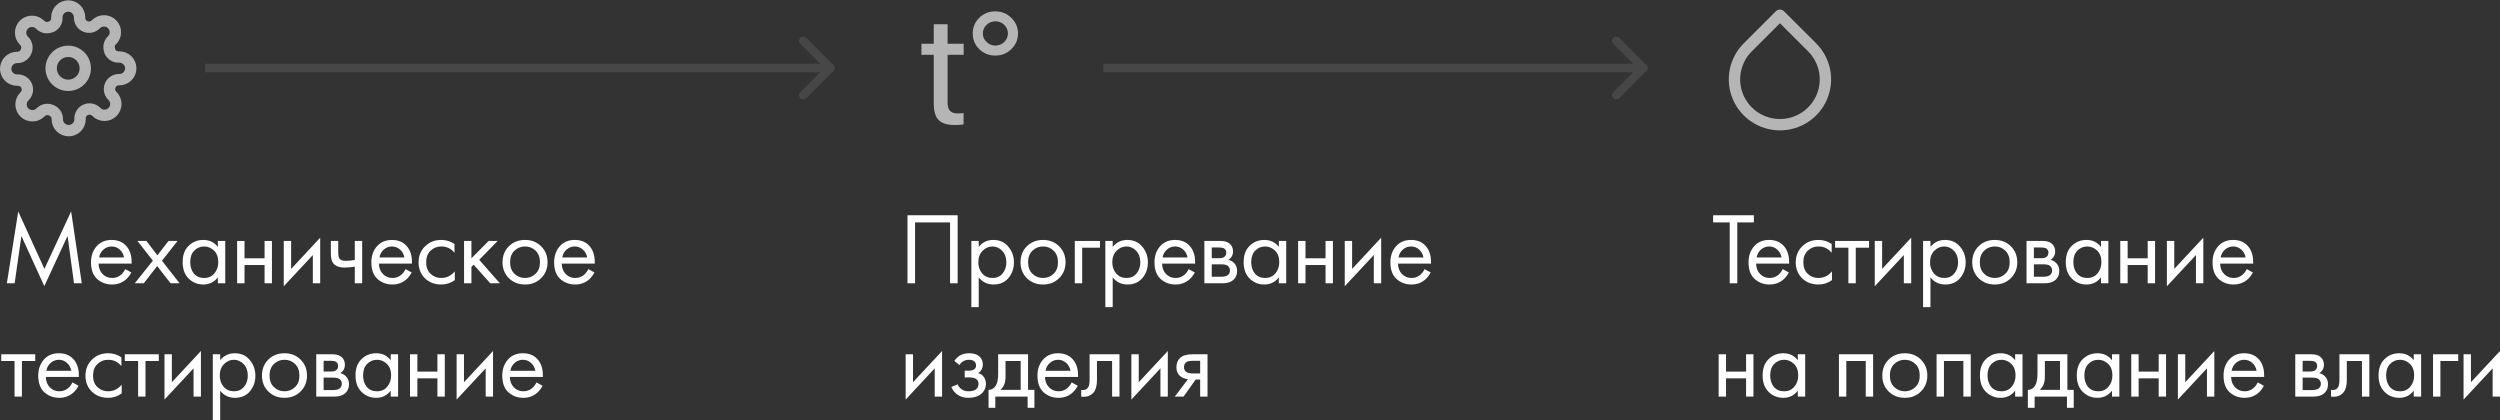 <?xml version="1.0" encoding="UTF-8"?> <svg xmlns="http://www.w3.org/2000/svg" width="440" height="74" viewBox="0 0 440 74" fill="none"><rect x="0" y="0" width="440" height="74" fill="#333333" stroke="none"/> <path d="M308.679 39.142H305.761V49.857H304.429V39.142H301.511V37.886H308.679V39.142Z" fill="white"></path> <path d="M313.756 47.363L314.837 47.955C314.585 48.434 314.279 48.834 313.918 49.157C313.234 49.768 312.405 50.073 311.433 50.073C310.424 50.073 309.554 49.75 308.821 49.104C308.101 48.446 307.741 47.47 307.741 46.178C307.741 45.041 308.065 44.102 308.713 43.36C309.374 42.606 310.256 42.229 311.361 42.229C312.61 42.229 313.552 42.684 314.189 43.593C314.693 44.311 314.927 45.245 314.891 46.393H309.073C309.085 47.147 309.32 47.758 309.776 48.224C310.232 48.691 310.79 48.924 311.451 48.924C312.039 48.924 312.55 48.745 312.982 48.386C313.318 48.099 313.576 47.758 313.756 47.363ZM309.163 45.316H313.558C313.45 44.73 313.192 44.264 312.784 43.916C312.387 43.557 311.913 43.378 311.361 43.378C310.82 43.378 310.34 43.563 309.92 43.934C309.512 44.293 309.26 44.754 309.163 45.316Z" fill="white"></path> <path d="M322.374 42.947V44.491C321.785 43.749 321.005 43.378 320.032 43.378C319.3 43.378 318.675 43.629 318.159 44.132C317.643 44.622 317.385 45.298 317.385 46.16C317.385 47.022 317.643 47.698 318.159 48.188C318.675 48.679 319.294 48.924 320.014 48.924C320.975 48.924 321.779 48.535 322.428 47.758V49.301C321.719 49.816 320.927 50.073 320.05 50.073C318.885 50.073 317.925 49.708 317.168 48.978C316.424 48.236 316.052 47.303 316.052 46.178C316.052 45.041 316.43 44.102 317.186 43.36C317.943 42.606 318.897 42.229 320.05 42.229C320.915 42.229 321.689 42.469 322.374 42.947Z" fill="white"></path> <path d="M328.956 43.593H326.615V49.857H325.318V43.593H322.977V42.409H328.956V43.593Z" fill="white"></path> <path d="M329.959 42.409H331.255V47.327L336.371 41.834V49.857H335.074V44.886L329.959 50.378V42.409Z" fill="white"></path> <path d="M339.76 48.816V54.057H338.463V42.409H339.76V43.45C340.42 42.636 341.273 42.229 342.318 42.229C343.434 42.229 344.317 42.624 344.965 43.414C345.626 44.192 345.956 45.113 345.956 46.178C345.956 47.255 345.632 48.176 344.983 48.942C344.335 49.696 343.464 50.073 342.372 50.073C341.279 50.073 340.408 49.654 339.76 48.816ZM342.192 48.924C342.924 48.924 343.512 48.661 343.957 48.134C344.401 47.596 344.623 46.944 344.623 46.178C344.623 45.316 344.377 44.634 343.885 44.132C343.392 43.629 342.822 43.378 342.174 43.378C341.525 43.378 340.949 43.629 340.444 44.132C339.94 44.634 339.688 45.31 339.688 46.16C339.688 46.938 339.916 47.596 340.372 48.134C340.841 48.661 341.447 48.924 342.192 48.924Z" fill="white"></path> <path d="M353.905 48.96C353.161 49.702 352.218 50.073 351.078 50.073C349.937 50.073 348.988 49.702 348.232 48.96C347.487 48.218 347.115 47.285 347.115 46.16C347.115 45.023 347.487 44.084 348.232 43.342C348.988 42.6 349.937 42.229 351.078 42.229C352.218 42.229 353.161 42.6 353.905 43.342C354.662 44.084 355.04 45.023 355.04 46.16C355.04 47.285 354.662 48.218 353.905 48.96ZM352.933 44.114C352.428 43.623 351.81 43.378 351.078 43.378C350.345 43.378 349.721 43.629 349.204 44.132C348.7 44.622 348.448 45.298 348.448 46.16C348.448 47.022 348.706 47.698 349.222 48.188C349.739 48.679 350.357 48.924 351.078 48.924C351.798 48.924 352.416 48.679 352.933 48.188C353.449 47.698 353.707 47.022 353.707 46.16C353.707 45.286 353.449 44.605 352.933 44.114Z" fill="white"></path> <path d="M356.668 42.409H359.496C360.181 42.409 360.703 42.552 361.063 42.84C361.495 43.187 361.712 43.653 361.712 44.239C361.712 44.886 361.441 45.382 360.901 45.729C361.273 45.825 361.585 45.992 361.838 46.232C362.234 46.615 362.432 47.093 362.432 47.668C362.432 48.386 362.174 48.948 361.658 49.355C361.213 49.69 360.625 49.857 359.892 49.857H356.668V42.409ZM357.965 45.442H359.334C359.682 45.442 359.958 45.37 360.163 45.227C360.403 45.047 360.523 44.79 360.523 44.455C360.523 44.156 360.403 43.916 360.163 43.737C359.982 43.617 359.634 43.557 359.118 43.557H357.965V45.442ZM357.965 48.709H359.568C360.121 48.709 360.511 48.625 360.739 48.458C361.027 48.242 361.171 47.967 361.171 47.632C361.171 47.273 361.045 46.992 360.793 46.788C360.565 46.609 360.175 46.519 359.622 46.519H357.965V48.709Z" fill="white"></path> <path d="M369.775 43.468V42.409H371.072V49.857H369.775V48.816C369.126 49.654 368.274 50.073 367.217 50.073C366.209 50.073 365.35 49.726 364.642 49.032C363.933 48.338 363.579 47.369 363.579 46.124C363.579 44.904 363.927 43.952 364.624 43.27C365.332 42.576 366.197 42.229 367.217 42.229C368.298 42.229 369.15 42.642 369.775 43.468ZM367.361 43.378C366.677 43.378 366.095 43.623 365.614 44.114C365.146 44.593 364.912 45.263 364.912 46.124C364.912 46.95 365.128 47.626 365.56 48.152C366.005 48.667 366.605 48.924 367.361 48.924C368.118 48.924 368.718 48.655 369.163 48.116C369.619 47.578 369.847 46.92 369.847 46.142C369.847 45.257 369.595 44.575 369.09 44.096C368.586 43.617 368.01 43.378 367.361 43.378Z" fill="white"></path> <path d="M373.168 49.857V42.409H374.464V45.46H377.995V42.409H379.291V49.857H377.995V46.645H374.464V49.857H373.168Z" fill="white"></path> <path d="M381.373 42.409H382.67V47.327L387.785 41.834V49.857H386.488V44.886L381.373 50.378V42.409Z" fill="white"></path> <path d="M395.425 47.363L396.506 47.955C396.254 48.434 395.947 48.834 395.587 49.157C394.903 49.768 394.074 50.073 393.102 50.073C392.093 50.073 391.223 49.75 390.49 49.104C389.77 48.446 389.409 47.47 389.409 46.178C389.409 45.041 389.734 44.102 390.382 43.36C391.042 42.606 391.925 42.229 393.03 42.229C394.278 42.229 395.221 42.684 395.857 43.593C396.362 44.311 396.596 45.245 396.56 46.393H390.742C390.754 47.147 390.988 47.758 391.445 48.224C391.901 48.691 392.459 48.924 393.12 48.924C393.708 48.924 394.218 48.745 394.651 48.386C394.987 48.099 395.245 47.758 395.425 47.363ZM390.832 45.316H395.227C395.119 44.73 394.861 44.264 394.453 43.916C394.056 43.557 393.582 43.378 393.03 43.378C392.489 43.378 392.009 43.563 391.589 43.934C391.181 44.293 390.928 44.754 390.832 45.316Z" fill="white"></path> <path d="M302.483 69.8V62.352H303.78V65.403H307.31V62.352H308.607V69.8H307.31V66.588H303.78V69.8H302.483Z" fill="white"></path> <path d="M316.416 63.411V62.352H317.713V69.8H316.416V68.759C315.768 69.597 314.916 70.016 313.859 70.016C312.85 70.016 311.992 69.669 311.283 68.975C310.575 68.281 310.221 67.311 310.221 66.067C310.221 64.847 310.569 63.895 311.265 63.213C311.974 62.519 312.838 62.172 313.859 62.172C314.94 62.172 315.792 62.585 316.416 63.411ZM314.003 63.321C313.319 63.321 312.736 63.566 312.256 64.057C311.788 64.535 311.553 65.206 311.553 66.067C311.553 66.893 311.77 67.569 312.202 68.095C312.646 68.61 313.246 68.867 314.003 68.867C314.759 68.867 315.36 68.598 315.804 68.059C316.26 67.521 316.488 66.863 316.488 66.085C316.488 65.2 316.236 64.517 315.732 64.039C315.228 63.56 314.651 63.321 314.003 63.321Z" fill="white"></path> <path d="M323.653 62.352H329.668V69.8H328.372V63.536H324.949V69.8H323.653V62.352Z" fill="white"></path> <path d="M338.075 68.903C337.33 69.645 336.388 70.016 335.247 70.016C334.106 70.016 333.158 69.645 332.401 68.903C331.657 68.161 331.284 67.228 331.284 66.103C331.284 64.966 331.657 64.027 332.401 63.285C333.158 62.543 334.106 62.172 335.247 62.172C336.388 62.172 337.33 62.543 338.075 63.285C338.831 64.027 339.209 64.966 339.209 66.103C339.209 67.228 338.831 68.161 338.075 68.903ZM337.102 64.057C336.598 63.566 335.979 63.321 335.247 63.321C334.514 63.321 333.89 63.572 333.374 64.075C332.869 64.565 332.617 65.241 332.617 66.103C332.617 66.964 332.875 67.641 333.392 68.131C333.908 68.622 334.526 68.867 335.247 68.867C335.967 68.867 336.586 68.622 337.102 68.131C337.618 67.641 337.876 66.964 337.876 66.103C337.876 65.229 337.618 64.547 337.102 64.057Z" fill="white"></path> <path d="M340.838 62.352H346.853V69.8H345.557V63.536H342.135V69.8H340.838V62.352Z" fill="white"></path> <path d="M354.665 63.411V62.352H355.962V69.8H354.665V68.759C354.017 69.597 353.164 70.016 352.108 70.016C351.099 70.016 350.241 69.669 349.532 68.975C348.824 68.281 348.469 67.311 348.469 66.067C348.469 64.847 348.818 63.895 349.514 63.213C350.223 62.519 351.087 62.172 352.108 62.172C353.188 62.172 354.041 62.585 354.665 63.411ZM352.252 63.321C351.567 63.321 350.985 63.566 350.505 64.057C350.036 64.535 349.802 65.206 349.802 66.067C349.802 66.893 350.018 67.569 350.451 68.095C350.895 68.61 351.495 68.867 352.252 68.867C353.008 68.867 353.609 68.598 354.053 68.059C354.509 67.521 354.737 66.863 354.737 66.085C354.737 65.2 354.485 64.517 353.981 64.039C353.477 63.56 352.9 63.321 352.252 63.321Z" fill="white"></path> <path d="M358.598 62.352H363.858V68.616H364.974V71.775H363.785V69.8H358.094V71.775H356.905V68.616C357.53 68.604 357.992 68.281 358.292 67.647C358.496 67.228 358.598 66.57 358.598 65.672V62.352ZM362.561 68.616V63.536H359.895V66.336C359.895 67.329 359.595 68.089 358.995 68.616H362.561Z" fill="white"></path> <path d="M371.71 63.411V62.352H373.006V69.8H371.71V68.759C371.061 69.597 370.209 70.016 369.152 70.016C368.143 70.016 367.285 69.669 366.577 68.975C365.868 68.281 365.514 67.311 365.514 66.067C365.514 64.847 365.862 63.895 366.558 63.213C367.267 62.519 368.131 62.172 369.152 62.172C370.233 62.172 371.085 62.585 371.71 63.411ZM369.296 63.321C368.612 63.321 368.029 63.566 367.549 64.057C367.081 64.535 366.847 65.206 366.847 66.067C366.847 66.893 367.063 67.569 367.495 68.095C367.939 68.61 368.54 68.867 369.296 68.867C370.053 68.867 370.653 68.598 371.097 68.059C371.554 67.521 371.782 66.863 371.782 66.085C371.782 65.2 371.53 64.517 371.025 64.039C370.521 63.56 369.945 63.321 369.296 63.321Z" fill="white"></path> <path d="M375.102 69.8V62.352H376.399V65.403H379.929V62.352H381.226V69.8H379.929V66.588H376.399V69.8H375.102Z" fill="white"></path> <path d="M383.308 62.352H384.605V67.27L389.72 61.777V69.8H388.423V64.829L383.308 70.321V62.352Z" fill="white"></path> <path d="M397.36 67.305L398.441 67.898C398.188 68.376 397.882 68.777 397.522 69.1C396.838 69.711 396.009 70.016 395.037 70.016C394.028 70.016 393.157 69.693 392.425 69.046C391.704 68.388 391.344 67.413 391.344 66.121C391.344 64.984 391.668 64.045 392.317 63.303C392.977 62.549 393.86 62.172 394.964 62.172C396.213 62.172 397.156 62.627 397.792 63.536C398.296 64.254 398.531 65.188 398.495 66.336H392.677C392.689 67.09 392.923 67.7 393.379 68.167C393.836 68.634 394.394 68.867 395.055 68.867C395.643 68.867 396.153 68.688 396.585 68.329C396.922 68.041 397.18 67.7 397.36 67.305ZM392.767 65.259H397.162C397.054 64.673 396.796 64.206 396.387 63.859C395.991 63.5 395.517 63.321 394.964 63.321C394.424 63.321 393.944 63.506 393.524 63.877C393.115 64.236 392.863 64.697 392.767 65.259Z" fill="white"></path> <path d="M403.967 62.352H406.795C407.479 62.352 408.002 62.495 408.362 62.782C408.794 63.129 409.01 63.596 409.01 64.182C409.01 64.829 408.74 65.325 408.2 65.672C408.572 65.768 408.884 65.935 409.136 66.175C409.533 66.558 409.731 67.036 409.731 67.611C409.731 68.329 409.473 68.891 408.956 69.298C408.512 69.633 407.924 69.8 407.191 69.8H403.967V62.352ZM405.264 65.385H406.633C406.981 65.385 407.257 65.313 407.461 65.17C407.701 64.99 407.822 64.733 407.822 64.398C407.822 64.099 407.701 63.859 407.461 63.68C407.281 63.56 406.933 63.5 406.417 63.5H405.264V65.385ZM405.264 68.652H406.867C407.419 68.652 407.81 68.568 408.038 68.4C408.326 68.185 408.47 67.91 408.47 67.575C408.47 67.216 408.344 66.934 408.092 66.731C407.864 66.552 407.473 66.462 406.921 66.462H405.264V68.652Z" fill="white"></path> <path d="M417.002 62.352V69.8H415.705V63.536H413.039V66.893C413.039 67.862 412.847 68.58 412.463 69.046C412.03 69.573 411.43 69.836 410.662 69.836C410.566 69.836 410.434 69.824 410.265 69.8V68.616C410.385 68.64 410.482 68.652 410.554 68.652C410.974 68.652 411.286 68.49 411.49 68.167C411.658 67.904 411.742 67.479 411.742 66.893V62.352H417.002Z" fill="white"></path> <path d="M424.822 63.411V62.352H426.119V69.8H424.822V68.759C424.173 69.597 423.321 70.016 422.264 70.016C421.256 70.016 420.397 69.669 419.689 68.975C418.98 68.281 418.626 67.311 418.626 66.067C418.626 64.847 418.974 63.895 419.671 63.213C420.379 62.519 421.244 62.172 422.264 62.172C423.345 62.172 424.197 62.585 424.822 63.411ZM422.408 63.321C421.724 63.321 421.142 63.566 420.661 64.057C420.193 64.535 419.959 65.206 419.959 66.067C419.959 66.893 420.175 67.569 420.607 68.095C421.052 68.61 421.652 68.867 422.408 68.867C423.165 68.867 423.765 68.598 424.209 68.059C424.666 67.521 424.894 66.863 424.894 66.085C424.894 65.2 424.642 64.517 424.137 64.039C423.633 63.56 423.057 63.321 422.408 63.321Z" fill="white"></path> <path d="M428.215 69.8V62.352H432.645V63.536H429.511V69.8H428.215Z" fill="white"></path> <path d="M433.588 62.352H434.885V67.27L440 61.777V69.8H438.703V64.829L433.588 70.321V62.352Z" fill="white"></path> <path d="M313.267 2.682L318.93 8.326C320.05 9.441 320.813 10.863 321.122 12.41C321.432 13.958 321.273 15.562 320.668 17.02C320.062 18.478 319.036 19.724 317.719 20.601C316.403 21.478 314.855 21.946 313.272 21.946C311.688 21.946 310.14 21.478 308.824 20.601C307.507 19.724 306.481 18.478 305.875 17.02C305.27 15.562 305.112 13.958 305.421 12.41C305.73 10.863 306.493 9.441 307.613 8.326L313.267 2.682Z" stroke="white" stroke-opacity="0.64" stroke-width="2" stroke-linecap="round" stroke-linejoin="round"></path> <path d="M159.719 37.886H168.544V49.857H167.211V39.142H161.052V49.857H159.719V37.886Z" fill="white"></path> <path d="M172.256 48.816V54.057H170.96V42.409H172.256V43.45C172.917 42.636 173.769 42.229 174.814 42.229C175.931 42.229 176.813 42.624 177.462 43.414C178.122 44.192 178.452 45.113 178.452 46.178C178.452 47.255 178.128 48.176 177.48 48.942C176.831 49.696 175.961 50.073 174.868 50.073C173.775 50.073 172.905 49.654 172.256 48.816ZM174.688 48.924C175.42 48.924 176.009 48.661 176.453 48.134C176.897 47.596 177.119 46.944 177.119 46.178C177.119 45.316 176.873 44.634 176.381 44.132C175.889 43.629 175.318 43.378 174.67 43.378C174.021 43.378 173.445 43.629 172.941 44.132C172.437 44.634 172.184 45.31 172.184 46.16C172.184 46.938 172.412 47.596 172.869 48.134C173.337 48.661 173.943 48.924 174.688 48.924Z" fill="white"></path> <path d="M186.402 48.96C185.657 49.702 184.715 50.073 183.574 50.073C182.433 50.073 181.485 49.702 180.728 48.96C179.984 48.218 179.612 47.285 179.612 46.16C179.612 45.023 179.984 44.084 180.728 43.342C181.485 42.6 182.433 42.229 183.574 42.229C184.715 42.229 185.657 42.6 186.402 43.342C187.158 44.084 187.536 45.023 187.536 46.16C187.536 47.285 187.158 48.218 186.402 48.96ZM185.429 44.114C184.925 43.623 184.306 43.378 183.574 43.378C182.841 43.378 182.217 43.629 181.701 44.132C181.196 44.622 180.944 45.298 180.944 46.16C180.944 47.022 181.202 47.698 181.719 48.188C182.235 48.679 182.854 48.924 183.574 48.924C184.294 48.924 184.913 48.679 185.429 48.188C185.945 47.698 186.204 47.022 186.204 46.16C186.204 45.286 185.945 44.605 185.429 44.114Z" fill="white"></path> <path d="M189.165 49.857V42.409H193.596V43.593H190.462V49.857H189.165Z" fill="white"></path> <path d="M195.835 48.816V54.057H194.539V42.409H195.835V43.45C196.496 42.636 197.348 42.229 198.393 42.229C199.51 42.229 200.392 42.624 201.041 43.414C201.701 44.192 202.031 45.113 202.031 46.178C202.031 47.255 201.707 48.176 201.059 48.942C200.41 49.696 199.54 50.073 198.447 50.073C197.354 50.073 196.484 49.654 195.835 48.816ZM198.267 48.924C198.999 48.924 199.588 48.661 200.032 48.134C200.476 47.596 200.698 46.944 200.698 46.178C200.698 45.316 200.452 44.634 199.96 44.132C199.468 43.629 198.897 43.378 198.249 43.378C197.6 43.378 197.024 43.629 196.52 44.132C196.016 44.634 195.763 45.31 195.763 46.16C195.763 46.938 195.991 47.596 196.448 48.134C196.916 48.661 197.522 48.924 198.267 48.924Z" fill="white"></path> <path d="M209.206 47.363L210.287 47.955C210.035 48.434 209.729 48.834 209.368 49.157C208.684 49.768 207.855 50.073 206.883 50.073C205.874 50.073 205.004 49.75 204.271 49.104C203.551 48.446 203.191 47.47 203.191 46.178C203.191 45.041 203.515 44.102 204.163 43.36C204.824 42.606 205.706 42.229 206.811 42.229C208.06 42.229 209.002 42.684 209.638 43.593C210.143 44.311 210.377 45.245 210.341 46.393H204.523C204.535 47.147 204.769 47.758 205.226 48.224C205.682 48.691 206.24 48.924 206.901 48.924C207.489 48.924 207.999 48.745 208.432 48.386C208.768 48.099 209.026 47.758 209.206 47.363ZM204.613 45.316H209.008C208.9 44.73 208.642 44.264 208.234 43.916C207.837 43.557 207.363 43.378 206.811 43.378C206.27 43.378 205.79 43.563 205.37 43.934C204.962 44.293 204.709 44.754 204.613 45.316Z" fill="white"></path> <path d="M211.97 42.409H214.798C215.482 42.409 216.004 42.552 216.365 42.84C216.797 43.187 217.013 43.653 217.013 44.239C217.013 44.886 216.743 45.382 216.203 45.729C216.575 45.825 216.887 45.992 217.139 46.232C217.535 46.615 217.733 47.093 217.733 47.668C217.733 48.386 217.475 48.948 216.959 49.355C216.515 49.69 215.926 49.857 215.194 49.857H211.97V42.409ZM213.267 45.442H214.636C214.984 45.442 215.26 45.37 215.464 45.227C215.704 45.047 215.824 44.79 215.824 44.455C215.824 44.156 215.704 43.916 215.464 43.737C215.284 43.617 214.936 43.557 214.419 43.557H213.267V45.442ZM213.267 48.709H214.87C215.422 48.709 215.812 48.625 216.04 48.458C216.329 48.242 216.473 47.967 216.473 47.632C216.473 47.273 216.347 46.992 216.094 46.788C215.866 46.609 215.476 46.519 214.924 46.519H213.267V48.709Z" fill="white"></path> <path d="M225.076 43.468V42.409H226.373V49.857H225.076V48.816C224.428 49.654 223.575 50.073 222.519 50.073C221.51 50.073 220.652 49.726 219.943 49.032C219.235 48.338 218.881 47.369 218.881 46.124C218.881 44.904 219.229 43.952 219.925 43.27C220.634 42.576 221.498 42.229 222.519 42.229C223.599 42.229 224.452 42.642 225.076 43.468ZM222.663 43.378C221.978 43.378 221.396 43.623 220.916 44.114C220.447 44.593 220.213 45.263 220.213 46.124C220.213 46.95 220.429 47.626 220.862 48.152C221.306 48.667 221.906 48.924 222.663 48.924C223.419 48.924 224.02 48.655 224.464 48.116C224.92 47.578 225.148 46.92 225.148 46.142C225.148 45.257 224.896 44.575 224.392 44.096C223.888 43.617 223.311 43.378 222.663 43.378Z" fill="white"></path> <path d="M228.469 49.857V42.409H229.766V45.46H233.296V42.409H234.593V49.857H233.296V46.645H229.766V49.857H228.469Z" fill="white"></path> <path d="M236.675 42.409H237.971V47.327L243.087 41.834V49.857H241.79V44.886L236.675 50.378V42.409Z" fill="white"></path> <path d="M250.727 47.363L251.807 47.955C251.555 48.434 251.249 48.834 250.889 49.157C250.204 49.768 249.376 50.073 248.403 50.073C247.395 50.073 246.524 49.75 245.792 49.104C245.071 48.446 244.711 47.47 244.711 46.178C244.711 45.041 245.035 44.102 245.684 43.36C246.344 42.606 247.226 42.229 248.331 42.229C249.58 42.229 250.522 42.684 251.159 43.593C251.663 44.311 251.897 45.245 251.861 46.393H246.044C246.056 47.147 246.29 47.758 246.746 48.224C247.202 48.691 247.761 48.924 248.421 48.924C249.01 48.924 249.52 48.745 249.952 48.386C250.288 48.099 250.546 47.758 250.727 47.363ZM246.134 45.316H250.528C250.42 44.73 250.162 44.264 249.754 43.916C249.358 43.557 248.883 43.378 248.331 43.378C247.791 43.378 247.311 43.563 246.89 43.934C246.482 44.293 246.23 44.754 246.134 45.316Z" fill="white"></path> <path d="M159.395 62.352H160.691V67.27L165.806 61.777V69.8H164.51V64.829L159.395 70.321V62.352Z" fill="white"></path> <path d="M168.872 64.254L167.971 63.518C168.259 63.099 168.578 62.788 168.926 62.585C169.394 62.31 169.94 62.172 170.565 62.172C171.321 62.172 171.91 62.346 172.33 62.693C172.762 63.064 172.978 63.536 172.978 64.111C172.978 64.805 172.696 65.325 172.132 65.672C172.492 65.756 172.78 65.917 172.996 66.157C173.344 66.528 173.519 66.982 173.519 67.521C173.519 68.323 173.194 68.963 172.546 69.441C172.018 69.824 171.309 70.016 170.421 70.016C169.628 70.016 168.962 69.806 168.421 69.388C168.013 69.088 167.683 68.664 167.431 68.113L168.548 67.647C168.68 67.981 168.902 68.263 169.214 68.49C169.55 68.741 169.958 68.867 170.439 68.867C171.003 68.867 171.423 68.771 171.699 68.58C172.048 68.353 172.222 68.005 172.222 67.539C172.222 67.156 172.072 66.869 171.772 66.677C171.519 66.51 171.111 66.426 170.547 66.426H169.79V65.241H170.421C170.877 65.241 171.201 65.176 171.393 65.044C171.657 64.876 171.79 64.649 171.79 64.362C171.79 64.027 171.681 63.77 171.465 63.59C171.261 63.411 170.943 63.321 170.511 63.321C170.138 63.321 169.796 63.417 169.484 63.608C169.22 63.776 169.016 63.991 168.872 64.254Z" fill="white"></path> <path d="M175.678 62.352H180.937V68.616H182.054V71.775H180.865V69.8H175.173V71.775H173.985V68.616C174.609 68.604 175.071 68.281 175.371 67.647C175.576 67.228 175.678 66.57 175.678 65.672V62.352ZM179.64 68.616V63.536H176.974V66.336C176.974 67.329 176.674 68.089 176.074 68.616H179.64Z" fill="white"></path> <path d="M188.609 67.305L189.69 67.898C189.437 68.376 189.131 68.777 188.771 69.1C188.087 69.711 187.258 70.016 186.285 70.016C185.277 70.016 184.406 69.693 183.674 69.046C182.953 68.388 182.593 67.413 182.593 66.121C182.593 64.984 182.917 64.045 183.566 63.303C184.226 62.549 185.109 62.172 186.213 62.172C187.462 62.172 188.405 62.627 189.041 63.536C189.545 64.254 189.78 65.188 189.744 66.336H183.926C183.938 67.09 184.172 67.7 184.628 68.167C185.085 68.634 185.643 68.867 186.303 68.867C186.892 68.867 187.402 68.688 187.834 68.329C188.171 68.041 188.429 67.7 188.609 67.305ZM184.016 65.259H188.411C188.303 64.673 188.045 64.206 187.636 63.859C187.24 63.5 186.766 63.321 186.213 63.321C185.673 63.321 185.193 63.506 184.773 63.877C184.364 64.236 184.112 64.697 184.016 65.259Z" fill="white"></path> <path d="M197.028 62.352V69.8H195.731V63.536H193.066V66.893C193.066 67.862 192.874 68.58 192.489 69.046C192.057 69.573 191.457 69.836 190.688 69.836C190.592 69.836 190.46 69.824 190.292 69.8V68.616C190.412 68.64 190.508 68.652 190.58 68.652C191 68.652 191.313 68.49 191.517 68.167C191.685 67.904 191.769 67.479 191.769 66.893V62.352H197.028Z" fill="white"></path> <path d="M199.121 62.352H200.418V67.27L205.533 61.777V69.8H204.236V64.829L199.121 70.321V62.352Z" fill="white"></path> <path d="M206.761 69.8L209.084 66.731C209.012 66.731 208.91 66.719 208.778 66.695C208.658 66.671 208.478 66.611 208.238 66.516C207.998 66.42 207.8 66.294 207.643 66.139C207.247 65.768 207.049 65.271 207.049 64.649C207.049 63.943 207.271 63.387 207.716 62.98C208.16 62.561 208.892 62.352 209.913 62.352H212.524V69.8H211.228V66.803H210.435L208.31 69.8H206.761ZM211.228 65.726V63.5H210.021C209.457 63.5 209.066 63.566 208.85 63.698C208.538 63.901 208.382 64.206 208.382 64.613C208.382 65.02 208.538 65.319 208.85 65.511C209.078 65.654 209.463 65.726 210.003 65.726H211.228Z" fill="white"></path> <path d="M164.34 4.266H166.777V7.693H169.605V9.645H166.777V18.082C166.777 18.728 166.922 19.206 167.211 19.515C167.5 19.816 167.958 19.966 168.583 19.966C168.975 19.966 169.311 19.943 169.591 19.898V21.891C169.274 21.964 168.761 22 168.051 22C166.716 22 165.764 21.709 165.195 21.126C164.625 20.544 164.34 19.57 164.34 18.205V9.645H162.17V7.693H164.34V4.266Z" fill="white" fill-opacity="0.64"></path> <path d="M175.179 9.782C174.068 9.782 173.125 9.404 172.351 8.648C171.585 7.893 171.202 6.974 171.202 5.891C171.202 4.808 171.585 3.889 172.351 3.133C173.125 2.378 174.068 2 175.179 2C176.281 2 177.219 2.382 177.994 3.147C178.778 3.902 179.17 4.817 179.17 5.891C179.17 6.965 178.778 7.884 177.994 8.648C177.219 9.404 176.281 9.782 175.179 9.782ZM175.179 8.02C175.795 8.02 176.318 7.811 176.747 7.392C177.177 6.974 177.392 6.473 177.392 5.891C177.392 5.299 177.177 4.794 176.747 4.375C176.318 3.957 175.795 3.747 175.179 3.747C174.591 3.747 174.078 3.957 173.639 4.375C173.2 4.794 172.981 5.299 172.981 5.891C172.981 6.464 173.2 6.965 173.639 7.392C174.078 7.811 174.591 8.02 175.179 8.02Z" fill="white" fill-opacity="0.64"></path> <path d="M2.577 49.857H1.208L3.208 37.222L7.818 47.327L12.519 37.204L14.393 49.857H13.024L11.889 41.529L7.8 50.36L3.766 41.529L2.577 49.857Z" fill="white"></path> <path d="M22.034 47.362L23.115 47.955C22.863 48.433 22.556 48.834 22.196 49.157C21.512 49.768 20.683 50.073 19.711 50.073C18.702 50.073 17.832 49.75 17.099 49.103C16.379 48.445 16.018 47.47 16.018 46.178C16.018 45.041 16.343 44.102 16.991 43.36C17.651 42.606 18.534 42.229 19.639 42.229C20.887 42.229 21.83 42.684 22.466 43.593C22.971 44.311 23.205 45.245 23.169 46.393H17.351C17.363 47.147 17.598 47.757 18.054 48.224C18.51 48.691 19.068 48.924 19.729 48.924C20.317 48.924 20.828 48.745 21.26 48.386C21.596 48.098 21.854 47.757 22.034 47.362ZM17.441 45.316H21.836C21.728 44.73 21.47 44.263 21.062 43.916C20.665 43.557 20.191 43.378 19.639 43.378C19.098 43.378 18.618 43.563 18.198 43.934C17.79 44.293 17.538 44.754 17.441 45.316Z" fill="white"></path> <path d="M23.717 49.857L26.905 45.873L24.186 42.409H25.77L27.698 44.94L29.661 42.409H31.246L28.508 45.891L31.606 49.857H30.021L27.662 46.824L25.302 49.857H23.717Z" fill="white"></path> <path d="M38.344 43.468V42.409H39.641V49.857H38.344V48.816C37.696 49.654 36.843 50.073 35.786 50.073C34.778 50.073 33.919 49.726 33.211 49.032C32.502 48.338 32.148 47.368 32.148 46.124C32.148 44.904 32.496 43.952 33.193 43.27C33.901 42.576 34.766 42.229 35.786 42.229C36.867 42.229 37.72 42.642 38.344 43.468ZM35.931 43.378C35.246 43.378 34.664 43.623 34.184 44.114C33.715 44.592 33.481 45.263 33.481 46.124C33.481 46.95 33.697 47.626 34.13 48.152C34.574 48.667 35.174 48.924 35.931 48.924C36.687 48.924 37.287 48.655 37.732 48.116C38.188 47.578 38.416 46.92 38.416 46.142C38.416 45.257 38.164 44.575 37.66 44.096C37.155 43.617 36.579 43.378 35.931 43.378Z" fill="white"></path> <path d="M41.737 49.857V42.409H43.034V45.46H46.564V42.409H47.861V49.857H46.564V46.645H43.034V49.857H41.737Z" fill="white"></path> <path d="M49.942 42.409H51.239V47.327L56.354 41.834V49.857H55.057V44.886L49.942 50.378V42.409Z" fill="white"></path> <path d="M62.445 49.857V46.932C61.737 47.039 61.149 47.093 60.68 47.093C59.864 47.093 59.257 46.914 58.861 46.555C58.441 46.184 58.231 45.574 58.231 44.724V42.409H59.528V44.545C59.528 44.951 59.582 45.245 59.69 45.424C59.858 45.747 60.236 45.909 60.824 45.909C61.353 45.909 61.893 45.855 62.445 45.747V42.409H63.742V49.857H62.445Z" fill="white"></path> <path d="M71.373 47.362L72.454 47.955C72.202 48.433 71.896 48.834 71.535 49.157C70.851 49.768 70.022 50.073 69.05 50.073C68.041 50.073 67.171 49.75 66.438 49.103C65.718 48.445 65.358 47.47 65.358 46.178C65.358 45.041 65.682 44.102 66.33 43.36C66.991 42.606 67.873 42.229 68.978 42.229C70.227 42.229 71.169 42.684 71.805 43.593C72.31 44.311 72.544 45.245 72.508 46.393H66.69C66.702 47.147 66.936 47.757 67.393 48.224C67.849 48.691 68.407 48.924 69.068 48.924C69.656 48.924 70.166 48.745 70.599 48.386C70.935 48.098 71.193 47.757 71.373 47.362ZM66.78 45.316H71.175C71.067 44.73 70.809 44.263 70.401 43.916C70.004 43.557 69.53 43.378 68.978 43.378C68.437 43.378 67.957 43.563 67.537 43.934C67.129 44.293 66.876 44.754 66.78 45.316Z" fill="white"></path> <path d="M79.99 42.947V44.491C79.402 43.749 78.622 43.378 77.649 43.378C76.917 43.378 76.292 43.629 75.776 44.132C75.26 44.622 75.001 45.298 75.001 46.16C75.001 47.022 75.26 47.698 75.776 48.188C76.292 48.679 76.911 48.924 77.631 48.924C78.592 48.924 79.396 48.535 80.045 47.757V49.301C79.336 49.816 78.544 50.073 77.667 50.073C76.502 50.073 75.542 49.708 74.785 48.978C74.041 48.236 73.669 47.303 73.669 46.178C73.669 45.041 74.047 44.102 74.803 43.36C75.56 42.606 76.514 42.229 77.667 42.229C78.532 42.229 79.306 42.468 79.99 42.947Z" fill="white"></path> <path d="M81.674 42.409H82.971V45.46L85.997 42.409H87.582L84.34 45.729L87.978 49.857H86.285L83.367 46.591L82.971 46.968V49.857H81.674V42.409Z" fill="white"></path> <path d="M95.234 48.96C94.49 49.702 93.547 50.073 92.406 50.073C91.266 50.073 90.317 49.702 89.561 48.96C88.816 48.218 88.444 47.285 88.444 46.16C88.444 45.023 88.816 44.084 89.561 43.342C90.317 42.6 91.266 42.229 92.406 42.229C93.547 42.229 94.49 42.6 95.234 43.342C95.991 44.084 96.369 45.023 96.369 46.16C96.369 47.285 95.991 48.218 95.234 48.96ZM94.262 44.114C93.757 43.623 93.139 43.378 92.406 43.378C91.674 43.378 91.05 43.629 90.533 44.132C90.029 44.622 89.777 45.298 89.777 46.16C89.777 47.022 90.035 47.698 90.551 48.188C91.068 48.679 91.686 48.924 92.406 48.924C93.127 48.924 93.745 48.679 94.262 48.188C94.778 47.698 95.036 47.022 95.036 46.16C95.036 45.286 94.778 44.604 94.262 44.114Z" fill="white"></path> <path d="M103.545 47.362L104.625 47.955C104.373 48.433 104.067 48.834 103.707 49.157C103.022 49.768 102.194 50.073 101.221 50.073C100.213 50.073 99.342 49.75 98.61 49.103C97.889 48.445 97.529 47.47 97.529 46.178C97.529 45.041 97.853 44.102 98.502 43.36C99.162 42.606 100.045 42.229 101.149 42.229C102.398 42.229 103.341 42.684 103.977 43.593C104.481 44.311 104.716 45.245 104.679 46.393H98.862C98.874 47.147 99.108 47.757 99.564 48.224C100.021 48.691 100.579 48.924 101.239 48.924C101.828 48.924 102.338 48.745 102.77 48.386C103.107 48.098 103.365 47.757 103.545 47.362ZM98.952 45.316H103.347C103.239 44.73 102.98 44.263 102.572 43.916C102.176 43.557 101.702 43.378 101.149 43.378C100.609 43.378 100.129 43.563 99.708 43.934C99.3 44.293 99.048 44.754 98.952 45.316Z" fill="white"></path> <path d="M6.197 63.536H3.856V69.8H2.559V63.536H0.218V62.352H6.197V63.536Z" fill="white"></path> <path d="M12.747 67.305L13.828 67.898C13.576 68.376 13.27 68.777 12.909 69.1C12.225 69.71 11.396 70.016 10.424 70.016C9.415 70.016 8.545 69.692 7.812 69.046C7.092 68.388 6.732 67.413 6.732 66.121C6.732 64.984 7.056 64.045 7.704 63.303C8.365 62.549 9.247 62.172 10.352 62.172C11.601 62.172 12.543 62.627 13.18 63.536C13.684 64.254 13.918 65.187 13.882 66.336H8.064C8.076 67.09 8.311 67.7 8.767 68.167C9.223 68.634 9.781 68.867 10.442 68.867C11.03 68.867 11.54 68.687 11.973 68.328C12.309 68.041 12.567 67.7 12.747 67.305ZM8.154 65.259H12.549C12.441 64.673 12.183 64.206 11.775 63.859C11.378 63.5 10.904 63.321 10.352 63.321C9.811 63.321 9.331 63.506 8.911 63.877C8.503 64.236 8.251 64.697 8.154 65.259Z" fill="white"></path> <path d="M21.365 62.89V64.434C20.776 63.692 19.996 63.321 19.023 63.321C18.291 63.321 17.666 63.572 17.15 64.075C16.634 64.565 16.375 65.241 16.375 66.103C16.375 66.964 16.634 67.64 17.15 68.131C17.666 68.622 18.285 68.867 19.005 68.867C19.966 68.867 20.77 68.478 21.419 67.7V69.244C20.71 69.758 19.918 70.016 19.041 70.016C17.876 70.016 16.916 69.651 16.159 68.921C15.415 68.179 15.043 67.246 15.043 66.121C15.043 64.984 15.421 64.045 16.177 63.303C16.934 62.549 17.888 62.172 19.041 62.172C19.906 62.172 20.68 62.411 21.365 62.89Z" fill="white"></path> <path d="M27.947 63.536H25.606V69.8H24.309V63.536H21.968V62.352H27.947V63.536Z" fill="white"></path> <path d="M28.95 62.352H30.246V67.269L35.362 61.777V69.8H34.065V64.829L28.95 70.321V62.352Z" fill="white"></path> <path d="M38.751 68.759V74H37.454V62.352H38.751V63.393C39.411 62.579 40.264 62.172 41.309 62.172C42.425 62.172 43.308 62.567 43.956 63.357C44.617 64.135 44.947 65.056 44.947 66.121C44.947 67.198 44.623 68.119 43.974 68.885C43.326 69.639 42.455 70.016 41.363 70.016C40.27 70.016 39.399 69.597 38.751 68.759ZM41.182 68.867C41.915 68.867 42.503 68.604 42.948 68.077C43.392 67.539 43.614 66.887 43.614 66.121C43.614 65.259 43.368 64.577 42.876 64.075C42.383 63.572 41.813 63.321 41.164 63.321C40.516 63.321 39.94 63.572 39.435 64.075C38.931 64.577 38.679 65.253 38.679 66.103C38.679 66.881 38.907 67.539 39.363 68.077C39.832 68.604 40.438 68.867 41.182 68.867Z" fill="white"></path> <path d="M52.896 68.903C52.152 69.645 51.209 70.016 50.069 70.016C48.928 70.016 47.979 69.645 47.223 68.903C46.478 68.161 46.106 67.228 46.106 66.103C46.106 64.966 46.478 64.027 47.223 63.285C47.979 62.543 48.928 62.172 50.069 62.172C51.209 62.172 52.152 62.543 52.896 63.285C53.653 64.027 54.031 64.966 54.031 66.103C54.031 67.228 53.653 68.161 52.896 68.903ZM51.924 64.057C51.419 63.566 50.801 63.321 50.069 63.321C49.336 63.321 48.712 63.572 48.195 64.075C47.691 64.565 47.439 65.241 47.439 66.103C47.439 66.964 47.697 67.64 48.213 68.131C48.73 68.622 49.348 68.867 50.069 68.867C50.789 68.867 51.407 68.622 51.924 68.131C52.44 67.64 52.698 66.964 52.698 66.103C52.698 65.229 52.44 64.547 51.924 64.057Z" fill="white"></path> <path d="M55.659 62.352H58.487C59.172 62.352 59.694 62.495 60.054 62.782C60.486 63.129 60.703 63.596 60.703 64.182C60.703 64.829 60.432 65.325 59.892 65.672C60.264 65.768 60.577 65.935 60.829 66.175C61.225 66.558 61.423 67.036 61.423 67.611C61.423 68.328 61.165 68.891 60.648 69.298C60.204 69.633 59.616 69.8 58.883 69.8H55.659V62.352ZM56.956 65.385H58.325C58.673 65.385 58.95 65.313 59.154 65.169C59.394 64.99 59.514 64.733 59.514 64.398C59.514 64.099 59.394 63.859 59.154 63.68C58.974 63.56 58.625 63.5 58.109 63.5H56.956V65.385ZM56.956 68.651H58.559C59.112 68.651 59.502 68.568 59.73 68.4C60.018 68.185 60.162 67.91 60.162 67.575C60.162 67.216 60.036 66.934 59.784 66.731C59.556 66.552 59.166 66.462 58.613 66.462H56.956V68.651Z" fill="white"></path> <path d="M68.766 63.41V62.352H70.063V69.8H68.766V68.759C68.118 69.597 67.265 70.016 66.208 70.016C65.2 70.016 64.341 69.669 63.633 68.975C62.924 68.281 62.57 67.311 62.57 66.067C62.57 64.846 62.918 63.895 63.615 63.213C64.323 62.519 65.188 62.172 66.208 62.172C67.289 62.172 68.141 62.585 68.766 63.41ZM66.352 63.321C65.668 63.321 65.086 63.566 64.605 64.057C64.137 64.535 63.903 65.205 63.903 66.067C63.903 66.893 64.119 67.569 64.551 68.095C64.996 68.61 65.596 68.867 66.352 68.867C67.109 68.867 67.709 68.598 68.153 68.059C68.61 67.521 68.838 66.863 68.838 66.085C68.838 65.199 68.586 64.517 68.081 64.039C67.577 63.56 67.001 63.321 66.352 63.321Z" fill="white"></path> <path d="M72.159 69.8V62.352H73.455V65.403H76.986V62.352H78.282V69.8H76.986V66.587H73.455V69.8H72.159Z" fill="white"></path> <path d="M80.364 62.352H81.661V67.269L86.776 61.777V69.8H85.479V64.829L80.364 70.321V62.352Z" fill="white"></path> <path d="M94.416 67.305L95.497 67.898C95.245 68.376 94.939 68.777 94.578 69.1C93.894 69.71 93.065 70.016 92.093 70.016C91.084 70.016 90.214 69.692 89.481 69.046C88.761 68.388 88.4 67.413 88.4 66.121C88.4 64.984 88.725 64.045 89.373 63.303C90.033 62.549 90.916 62.172 92.021 62.172C93.269 62.172 94.212 62.627 94.848 63.536C95.353 64.254 95.587 65.187 95.551 66.336H89.733C89.745 67.09 89.979 67.7 90.436 68.167C90.892 68.634 91.45 68.867 92.111 68.867C92.699 68.867 93.209 68.687 93.642 68.328C93.978 68.041 94.236 67.7 94.416 67.305ZM89.823 65.259H94.218C94.11 64.673 93.852 64.206 93.444 63.859C93.047 63.5 92.573 63.321 92.021 63.321C91.48 63.321 91 63.506 90.58 63.877C90.171 64.236 89.919 64.697 89.823 65.259Z" fill="white"></path> <g clip-path="url(#clip0)"> <path d="M12.007 15.016C13.665 15.016 15.009 13.676 15.009 12.024C15.009 10.372 13.665 9.033 12.007 9.033C10.349 9.033 9.005 10.372 9.005 12.024C9.005 13.676 10.349 15.016 12.007 15.016Z" stroke="white" stroke-opacity="0.64" stroke-width="2" stroke-linecap="round" stroke-linejoin="round"></path> <path d="M19.411 15.016C19.278 15.316 19.238 15.65 19.297 15.973C19.356 16.297 19.511 16.596 19.741 16.831L19.802 16.89C19.988 17.076 20.135 17.296 20.236 17.538C20.337 17.78 20.389 18.039 20.389 18.301C20.389 18.563 20.337 18.823 20.236 19.065C20.135 19.307 19.988 19.527 19.802 19.712C19.616 19.898 19.395 20.045 19.152 20.145C18.909 20.245 18.649 20.297 18.386 20.297C18.123 20.297 17.862 20.245 17.619 20.145C17.376 20.045 17.156 19.898 16.97 19.712L16.91 19.652C16.674 19.422 16.374 19.268 16.05 19.21C15.725 19.151 15.39 19.191 15.089 19.323C14.793 19.45 14.54 19.66 14.363 19.927C14.185 20.195 14.089 20.508 14.088 20.829V20.998C14.088 21.527 13.877 22.035 13.502 22.409C13.127 22.783 12.618 22.993 12.087 22.993C11.556 22.993 11.047 22.783 10.672 22.409C10.296 22.035 10.086 21.527 10.086 20.998V20.909C10.078 20.579 9.971 20.259 9.778 19.99C9.585 19.722 9.316 19.517 9.005 19.403C8.703 19.27 8.368 19.231 8.044 19.289C7.719 19.348 7.42 19.502 7.184 19.732L7.124 19.792C6.938 19.977 6.717 20.125 6.474 20.225C6.231 20.325 5.971 20.377 5.708 20.377C5.445 20.377 5.184 20.325 4.942 20.225C4.699 20.125 4.478 19.977 4.292 19.792C4.106 19.607 3.958 19.387 3.858 19.145C3.757 18.903 3.705 18.643 3.705 18.381C3.705 18.119 3.757 17.859 3.858 17.617C3.958 17.375 4.106 17.155 4.292 16.97L4.352 16.91C4.583 16.675 4.737 16.377 4.796 16.053C4.855 15.73 4.815 15.396 4.682 15.095C4.555 14.8 4.345 14.549 4.076 14.372C3.808 14.195 3.493 14.1 3.171 14.098H3.001C2.47 14.098 1.961 13.888 1.586 13.514C1.211 13.14 1 12.633 1 12.104C1 11.575 1.211 11.068 1.586 10.694C1.961 10.32 2.47 10.11 3.001 10.11H3.091C3.422 10.102 3.744 9.995 4.013 9.803C4.283 9.611 4.488 9.343 4.602 9.033C4.735 8.732 4.775 8.398 4.716 8.075C4.657 7.752 4.503 7.453 4.272 7.218L4.212 7.158C4.026 6.973 3.878 6.753 3.778 6.511C3.677 6.269 3.625 6.009 3.625 5.747C3.625 5.485 3.677 5.226 3.778 4.984C3.878 4.741 4.026 4.521 4.212 4.336C4.398 4.151 4.619 4.004 4.861 3.903C5.104 3.803 5.365 3.751 5.628 3.751C5.891 3.751 6.151 3.803 6.394 3.903C6.637 4.004 6.858 4.151 7.044 4.336L7.104 4.396C7.34 4.626 7.639 4.78 7.964 4.839C8.288 4.897 8.623 4.858 8.925 4.725H9.005C9.301 4.599 9.553 4.389 9.731 4.121C9.909 3.854 10.004 3.54 10.005 3.219V3.05C10.005 2.521 10.216 2.014 10.592 1.64C10.967 1.266 11.476 1.056 12.007 1.056C12.537 1.056 13.046 1.266 13.422 1.64C13.797 2.014 14.008 2.521 14.008 3.05V3.14C14.009 3.461 14.105 3.774 14.283 4.042C14.46 4.309 14.713 4.519 15.009 4.645C15.31 4.778 15.645 4.818 15.97 4.759C16.294 4.7 16.594 4.546 16.83 4.316L16.89 4.256C17.076 4.071 17.296 3.924 17.539 3.824C17.782 3.723 18.043 3.672 18.306 3.672C18.569 3.672 18.829 3.723 19.072 3.824C19.315 3.924 19.536 4.071 19.721 4.256C19.907 4.442 20.055 4.662 20.156 4.904C20.257 5.146 20.308 5.405 20.308 5.667C20.308 5.93 20.257 6.189 20.156 6.431C20.055 6.673 19.907 6.893 19.721 7.078L19.661 7.138C19.431 7.373 19.276 7.672 19.217 7.995C19.158 8.319 19.198 8.652 19.331 8.953V9.033C19.458 9.328 19.669 9.579 19.937 9.756C20.206 9.934 20.52 10.029 20.842 10.03H21.012C21.543 10.03 22.052 10.24 22.427 10.614C22.803 10.988 23.014 11.495 23.014 12.024C23.014 12.553 22.803 13.06 22.427 13.434C22.052 13.808 21.543 14.018 21.012 14.018H20.922C20.6 14.02 20.286 14.115 20.017 14.292C19.749 14.469 19.538 14.721 19.411 15.016V15.016Z" stroke="white" stroke-opacity="0.64" stroke-width="2" stroke-linecap="round" stroke-linejoin="round"></path> </g> <path d="M146.694 12.496C146.986 12.203 146.986 11.728 146.694 11.435L141.921 6.663C141.628 6.37 141.153 6.37 140.86 6.663C140.567 6.955 140.567 7.43 140.86 7.723L145.103 11.966L140.86 16.209C140.567 16.501 140.567 16.976 140.86 17.269C141.153 17.562 141.628 17.562 141.921 17.269L146.694 12.496ZM36.096 12.716H146.163V11.216H36.096V12.716Z" fill="white" fill-opacity="0.1"></path> <path d="M289.781 12.496C290.074 12.203 290.074 11.728 289.781 11.435L285.008 6.663C284.715 6.37 284.24 6.37 283.947 6.663C283.655 6.955 283.655 7.43 283.947 7.723L288.19 11.966L283.947 16.209C283.655 16.501 283.655 16.976 283.947 17.269C284.24 17.562 284.715 17.562 285.008 17.269L289.781 12.496ZM194.192 12.716H289.251V11.216H194.192V12.716Z" fill="white" fill-opacity="0.1"></path> <defs> <clipPath id="clip0"> <rect width="24.015" height="23.931" fill="white" transform="translate(0 0.059)"></rect> </clipPath> </defs> </svg> 